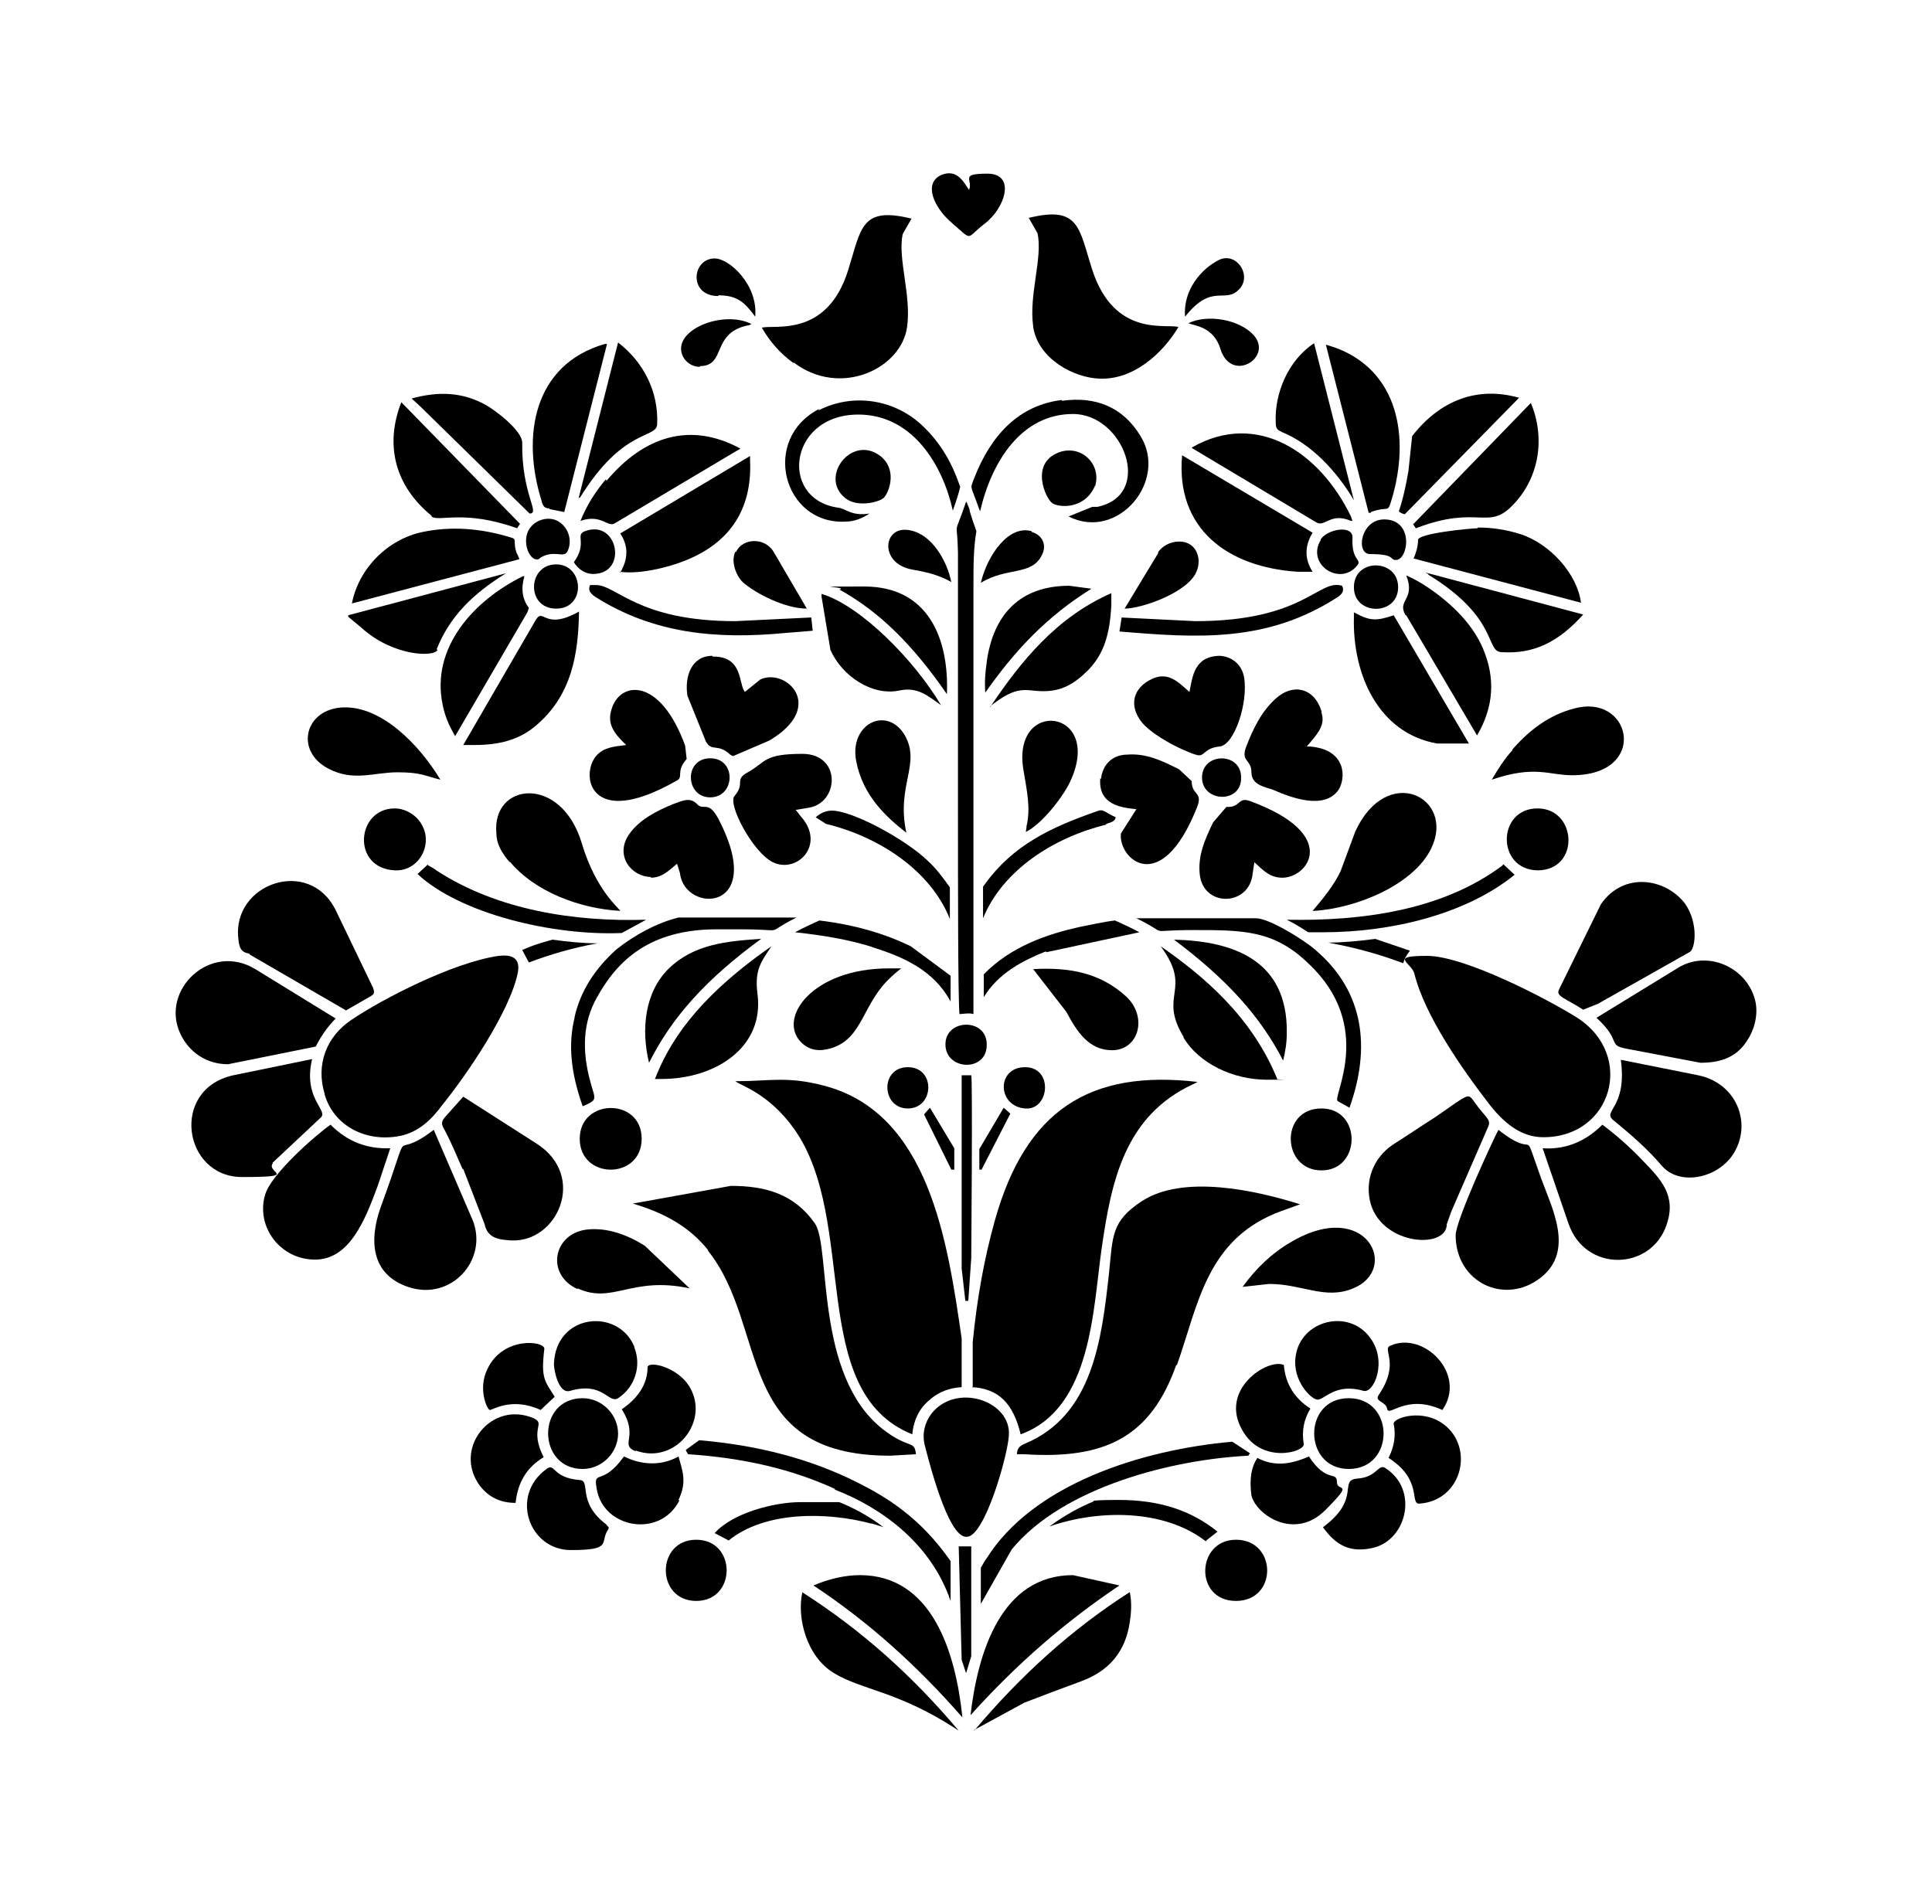 <?xml version="1.0" encoding="iso-8859-1"?>
<!-- Generator: Adobe Illustrator 28.5.0, SVG Export Plug-In . SVG Version: 9.03 Build 54727)  -->
<svg version="1.1" id="Livello_1" xmlns="http://www.w3.org/2000/svg" xmlns:xlink="http://www.w3.org/1999/xlink" x="0px" y="0px"
	 viewBox="0 0 935.435 921.945" style="enable-background:new 0 0 935.435 921.945;" xml:space="preserve">
<g id="Capa_1">
	<path d="M576.996,216.889l60.33,36.055c4.284,2.499,6.783-4.998,16.778-0.714h0.714l-0.714-2.142
		c-14.993-31.058-45.337-51.406-76.752-33.557l0,0L576.996,216.889z"/>
	<path d="M543.081,298.996l-1.071,6.783c38.197,3.213,71.397,5.355,105.31-16.421c2.856-1.785,3.57-3.57,2.499-5.712
		c-11.423-3.57-18.206,17.135-71.04,17.135l-36.055-1.785C542.724,298.996,543.081,298.996,543.081,298.996z"/>
	<path d="M457.762,505.691c0,12.851,20.348,13.565,19.991,0C477.753,492.839,457.762,493.196,457.762,505.691z"/>
	<path d="M344.955,317.559c-9.996,0-13.565,9.639-12.137,19.277l8.925,22.133c2.856,5.355,5.712,0.714,11.781,6.426
		c0,0,1.071,0.714,1.428,0.714l17.492-7.497c27.845-16.421,8.211-35.341-4.284-29.63l0,0l-7.497,6.069
		c-3.213-3.927-0.714-17.135-15.35-17.135h-0.357L344.955,317.559z"/>
	<path d="M332.46,367.538l-0.714-6.426c-12.137-33.557-31.772-31.415-35.698-17.492l0,0c-2.142,6.783,1.071,11.423,7.14,17.135
		c-5.712,0.714-10.71,1.071-14.279,4.998c-8.211,8.925-3.927,36.769,38.911,12.137C331.032,376.105,327.105,373.606,332.46,367.538z
		"/>
	<path d="M314.968,425.012c5.712,0,8.925-3.57,12.851-6.783l1.428,4.641c2.142,19.634,42.481,19.277,18.563-26.417
		c-4.998-9.282-7.14-3.57-10.353-7.14c-3.57-3.57-7.14-1.428-11.424,0l0,0c-7.854,3.213-16.421,7.497-21.419,14.636
		c-7.14,10.353,1.071,20.705,10.71,20.705l0,0L314.968,425.012z"/>
	<path d="M246.784,417.159c12.137,14.636,33.914,22.847,53.548,23.918c-0.714-1.428-11.78-9.996-18.563-32.486
		c-9.996-33.914-43.909-29.63-41.41-4.998c0,4.998,2.499,9.282,6.426,13.922l0,0L246.784,417.159z"/>
	<path d="M280.34,296.14L280.34,296.14c-17.135,9.639-17.135-2.499-21.062,4.284l-34.984,60.33h5.355
		c12.137,0,21.419-2.499,29.273-8.925c18.206-14.993,21.062-35.698,21.419-55.333l0,0L280.34,296.14L280.34,296.14z"/>
	<path d="M467.757,242.949c-6.426,18.92-4.284,6.783-3.927,24.632v122.089c0,40.339,0,92.102,0.714,101.384
		c1.071,0,4.998-0.714,6.783,0V284.002l0,0c0-9.996,0-18.563,1.428-26.774c-1.428-3.927-2.499-7.14-3.213-9.639
		c0-1.428-1.071-2.856-1.428-4.284l0,0L467.757,242.949z"/>
	<path d="M655.175,623.853c22.847-9.282,6.426-43.909-29.987-22.49l0,0c-9.282,5.355-16.778,12.494-23.561,21.776l12.852-1.428
		C630.543,621.711,641.61,629.564,655.175,623.853L655.175,623.853L655.175,623.853z"/>
	<path d="M470.613,671.689c12.851,0.714,19.991,7.854,23.561,22.847c34.628-12.495,34.984-61.044,39.268-90.317l0,0
		c4.641-32.129,11.067-63.9,44.266-79.251l2.142-1.071c-52.12-6.069-83.177,13.565-98.171,67.113
		c-4.998,17.849-8.568,37.126-10.71,58.902v22.133l0,0L470.613,671.689z"/>
	<path d="M569.856,660.979c10.353-29.273,14.279-61.401,50.692-74.61l8.925-3.213c-21.419-6.783-56.761-14.636-76.752-1.428l0,0
		c-14.636,9.639-13.922,16.778-15.707,34.271c-3.57,32.486-7.854,69.612-41.053,83.177c-2.499,1.071-3.57,2.499-3.57,4.998h3.57
		c38.554,2.499,61.044-7.854,73.539-43.195l0,0H569.856z"/>
	<path d="M576.996,216.889L576.996,216.889L576.996,216.889z"/>
	<path d="M473.826,566.378h1.428l13.922-27.131l-3.213-2.856l-11.78,19.991v9.996H473.826z"/>
	<path d="M682.663,460.354l-16.778-5.712l0,0c-8.211,1.071-16.064,1.785-22.847,1.785c13.565,2.499,24.989,5.712,36.412,9.996
		C680.164,463.567,681.592,461.782,682.663,460.354z"/>
	<path d="M655.532,284.359c0,13.922,21.419,13.922,21.419,0C676.951,270.437,655.532,270.08,655.532,284.359z"/>
	<path d="M639.468,261.512L639.468,261.512c-7.14,11.78,9.282,22.49,17.492,12.494c2.856-3.213-2.499-2.142-2.142-12.851
		c1.071-7.497-12.137-4.998-15.35,0l0,0V261.512z"/>
	<path d="M670.169,251.517c-11.423,0-13.922,16.778-6.783,16.778l0,0c12.494,0,9.282,2.856,12.494,2.856
		C681.949,271.151,684.805,251.517,670.169,251.517z"/>
	<polygon points="462.046,566.378 462.046,556.026 450.265,536.391 450.265,536.391 447.409,539.604 460.618,566.378 	"/>
	<path d="M468.828,629.921l1.428-20.705c0,0,0.714-88.175,0-88.532h-4.641v93.53l1.785,15.707L468.828,629.921L468.828,629.921z"/>
	<path d="M252.853,460.354L252.853,460.354L252.853,460.354z"/>
	<path d="M264.99,455.713c-3.927,1.071-8.211,2.499-12.137,4.284l3.213,6.069c10.353-3.927,21.419-7.14,33.2-9.282
		c-6.426,0-14.279-0.714-21.776-1.785C267.489,454.999,264.99,455.713,264.99,455.713z"/>
	<path d="M368.159,454.642c-16.064,1.071-32.129,2.499-44.266,14.279c-11.78,11.423-13.565,29.63-9.639,45.694
		c11.066-22.133,27.845-40.696,54.262-59.973l0,0H368.159z"/>
	<path d="M280.697,551.385c0,19.991,29.987,19.991,29.987,0C310.684,531.394,280.697,531.751,280.697,551.385z"/>
	<path d="M450.622,677.4c4.284-3.57,9.282-5.355,14.993-5.712v-23.561c-6.783-46.765-15.707-109.237-66.756-122.446
		c-17.492-4.641-26.774-2.142-41.767-2.142h-1.071c2.499,2.142,16.064,5.712,28.559,23.204
		c31.415,44.623,5.712,127.087,57.118,147.792c0.714-7.14,3.57-12.852,8.568-16.778l0,0L450.622,677.4z"/>
	<path d="M342.813,605.646c29.63,37.126,12.138,99.242,88.175,99.242l12.494-0.714c-0.714-7.14-3.213-2.142-16.064-12.137
		c-33.2-26.06-24.989-88.175-32.843-99.599c-9.996-14.279-23.918-18.206-40.696-18.206L306.4,582.8
		c15.707,4.641,27.488,11.424,36.412,22.49l0,0v0.356H342.813z"/>
	<path d="M306.4,583.156L306.4,583.156L306.4,583.156z"/>
	<path d="M438.128,356.114c-8.568-14.636-27.131-5.712-23.561,12.494l0,0c3.213,16.778,14.636,27.131,24.275,34.628
		C433.844,380.389,445.981,370.037,438.128,356.114z"/>
	<path d="M422.063,458.569c14.993,4.641,29.987,11.067,38.197,26.417v-12.494l-19.277-14.279
		c-12.494-6.069-26.774-10.353-44.266-12.494c-3.927,1.785-7.854,3.57-11.781,5.712c13.565,1.428,26.06,3.57,37.483,7.14l0,0h-0.356
		V458.569z"/>
	<path d="M343.884,386.101c12.137,0,12.851-18.92,0-18.92S331.746,386.101,343.884,386.101z"/>
	<path d="M399.93,398.952c25.346,6.069,50.692,22.49,59.973,46.051v-15.35c-3.57-4.998-6.783-9.282-10.71-12.851
		c-10.71-10.353-36.412-24.275-46.408-24.275l0,0c-2.856,0-5.355,1.071-7.854,3.213L399.93,398.952z"/>
	<path d="M278.199,492.839c-3.213,12.851-1.785,26.774,3.927,42.838c7.497-3.213,6.069-3.213,3.927-11.067
		c-4.641-16.421-3.57-29.987,2.856-41.41c9.996-18.206,25.703-33.2,58.189-33.2h11.423c23.918,0,9.996,2.856,27.131-5.712h-57.118
		c-10.353,2.499-21.419,8.568-29.987,15.35c-10.71,9.639-17.492,20.348-20.348,32.843l0,0V492.839z"/>
	<path d="M430.274,468.921c-36.769,0-53.905,23.918-42.481,35.698l0,0c4.284,4.284,9.282,4.641,14.993,2.856
		c15.35-4.998,14.636-21.776,28.916-34.628c1.071-1.071,4.641-3.927,4.641-3.927C434.201,468.921,432.059,468.921,430.274,468.921z"
		/>
	<path d="M439.556,536.748c12.851,0,13.565-19.991,0-19.991C425.991,516.757,426.704,536.748,439.556,536.748z"/>
	<path d="M496.316,536.748c11.78,1.071,13.922-19.991,0-19.991C482.394,516.757,482.751,535.677,496.316,536.748z"/>
	<path d="M317.11,522.469h3.213c26.06,0,49.978-15.35,46.408-41.41l0,0c-1.428-11.423,1.785-15.35,6.783-22.847
		C336.03,484.272,323.536,506.048,317.11,522.469z"/>
	<path d="M279.626,623.853c17.135,7.854,26.06-6.069,54.262,0l-21.776-20.705c-9.282-5.712-18.206-8.568-27.131-7.854
		c-17.135,1.428-21.062,21.776-5.355,28.916l0,0L279.626,623.853L279.626,623.853z"/>
	<path d="M514.165,193.685c-20.705,2.499-34.271,16.778-42.481,37.84c-2.142,5.712-1.785,2.856,2.142,14.279l0.714,1.785
		c5.712-24.632,20.348-47.122,44.98-47.122c24.632,0,39.268,39.268,11.781,44.98h-2.499l-11.424,4.641
		c23.918,12.137,48.55-17.492,34.628-39.268l0,0c-8.568-13.922-21.776-18.92-37.483-16.778h-0.357L514.165,193.685L514.165,193.685z
		"/>
	<path d="M538.44,508.547c12.852,0,17.492-16.064,6.783-26.06c-12.137-11.067-26.774-14.279-44.98-13.208l16.064,20.705
		C521.305,499.265,527.018,508.547,538.44,508.547L538.44,508.547z"/>
	<path d="M363.161,220.459L363.161,220.459L363.161,220.459z"/>
	<path d="M680.878,297.925l34.271,58.189l0,0c8.211-13.922,8.925-27.845,2.856-42.124c-4.284-9.996-12.137-18.92-23.204-27.131
		c-3.927-2.856-8.211-5.712-13.922-8.211l0,0c4.641,11.781-4.641,11.781-0.357,19.277l0,0H680.878z"/>
	<path d="M744.421,391.456c-19.634,0-19.991,29.63,0,29.987C765.127,421.442,763.699,391.456,744.421,391.456z"/>
	<path d="M532.729,376.819c-1.071,12.851,9.996,14.279,17.492,14.993l-7.497,11.781c-1.428,12.137,19.277,31.415,36.769-12.494
		c3.213-7.854-2.499-5.712-2.499-12.851l-6.069-5.712c-7.854-3.927-15.707-7.854-24.989-7.14c-7.497,0-12.137,4.998-12.851,11.781
		l0,0L532.729,376.819z"/>
	<path d="M639.825,344.334c-3.57-11.423-13.922-13.565-22.133-6.069l0,0c-7.14,6.426-11.067,14.993-14.279,23.204
		c-2.856,7.497,2.499,6.069,2.499,12.494c0,6.426,7.14,7.14,10.71,8.568c8.925,3.927,24.632,9.639,31.415,0
		c3.57-5.355,4.284-19.634-13.922-21.062h-1.428l2.142-2.499c3.927-4.641,6.783-8.568,4.998-13.922l0,0L639.825,344.334z"/>
	<path d="M287.123,277.934c17.135,0,12.137-26.774-3.927-20.705l0,0c-4.998,1.785,1.428,5.712-5.355,14.993
		C279.983,275.792,283.553,277.934,287.123,277.934z"/>
	<path d="M727.643,418.943c-28.916,21.776-67.827,27.131-104.597,26.417l0,0c3.57,1.785,7.14,3.927,10.353,6.069h7.14
		c32.129,0,68.541-8.211,92.816-27.845L728,418.586h-0.357l0,0V418.943z"/>
	<path d="M775.122,437.864L775.122,437.864l-20.348,41.41c-1.428,3.213,2.856,3.927,11.78,9.639l7.14-2.856l44.266-24.989
		c2.856-1.071,4.641-13.922-2.142-23.561C806.537,425.369,786.189,421.799,775.122,437.864z"/>
	<path d="M621.619,660.979c-7.497-3.57-31.772,11.781-19.991,31.772c9.282,16.421,30.344,10.353,29.63,6.426
		c-1.071-6.069,0-11.781,3.213-17.135C626.617,677.043,622.333,669.904,621.619,660.979L621.619,660.979L621.619,660.979z"/>
	<path d="M604.84,703.46l-8.211-5.355c-44.266,3.927-96.386,20.705-118.876,56.404c-1.071,1.428-1.785,2.856-2.856,4.641v17.492
		l14.993-26.417c24.989-30.344,78.18-43.552,114.592-45.337c0-0.357,0.357-0.714,0.714-1.071l0,0L604.84,703.46z"/>
	<path d="M529.517,727.021c-5.355,2.142-13.208,6.069-21.419,12.137c23.561-8.211,55.333-8.568,75.681,7.14l0.714-0.714l4.998-3.927
		c-12.851-10.353-28.202-15.35-47.836-15.35l0,0c-3.927,0-7.854,0-12.137,0.357l0,0L529.517,727.021L529.517,727.021z"/>
	<path d="M261.063,270.437c6.783-4.641,11.78,0,13.565-3.213c2.499-4.641,1.071-11.066-3.57-14.279
		c-4.284-3.213-11.067-1.785-14.279,2.499l0,0c-4.998,6.426,0,17.849,4.641,14.993L261.063,270.437L261.063,270.437z"/>
	<path d="M655.532,296.497L655.532,296.497L655.532,296.497z"/>
	<path d="M253.21,279.004c-23.918,11.78-44.623,34.628-38.911,62.115l0,0c1.071,5.712,3.213,10.353,6.069,15.35l34.984-59.973
		l0.714-2.142c-3.213-4.284-3.927-9.282-2.142-15.35C253.924,279.004,253.21,279.004,253.21,279.004z"/>
	<path d="M307.828,702.389c19.277,7.14,36.412-14.636,25.703-31.415c-6.069-9.282-19.634-12.137-19.991-8.925
		c0,8.211-4.641,14.993-12.494,20.348c8.568,13.565-1.428,17.135,6.783,20.348l0,0v-0.356H307.828z"/>
	<path d="M299.261,694.179c0-9.282-7.854-17.135-17.135-17.135c-22.49,0-22.133,34.271,0,34.271l0,0
		C291.407,711.314,299.261,703.46,299.261,694.179z"/>
	<path d="M299.975,276.863c10.353,1.428,25.703-2.499,34.984-6.783c20.348-9.282,29.273-25.703,28.202-47.479
		c0-0.714,0-1.428,0-1.785l-62.829,37.483c3.927,6.069,3.927,12.137,0,18.92l0,0L299.975,276.863z"/>
	<path d="M530.231,235.452c3.213-10.71-6.783-20.348-17.492-16.421c-14.279,5.355-6.426,22.49-3.213,24.632
		c3.213,2.142,15.707,3.213,20.705-8.568l0,0V235.452z"/>
	<path d="M475.254,281.86L475.254,281.86L475.254,281.86z"/>
	<path d="M477.753,320.772L477.753,320.772c-0.714,4.641-1.071,9.282-0.714,14.636c14.279-20.348,29.63-36.769,51.406-50.335
		l-10.71-1.428c-23.918,0-36.769,13.922-39.982,36.769l0,0L477.753,320.772L477.753,320.772z"/>
	<path d="M496.673,402.879c7.854-3.927,17.849-16.778,21.419-24.275c16.778-35.698-28.916-41.053-22.49-5.355l0,0
		c1.428,8.925,3.57,17.849,1.428,26.774c0,1.071-0.357,2.142-0.357,3.213l0,0L496.673,402.879L496.673,402.879z"/>
	<path d="M535.585,398.952c2.142-0.714,4.284-1.071,4.641-3.213c-5.712-2.499-5.712-4.284-9.282-2.856
		c-22.49,7.854-40.339,16.421-53.905,34.985c0,0-0.714,1.071-1.071,1.428v15.35c9.639-23.561,34.628-39.268,59.616-45.337l0,0
		L535.585,398.952L535.585,398.952z"/>
	<path d="M506.669,461.068l44.98-9.639c-3.927-2.142-7.854-3.927-11.781-5.712l0,0c-6.069,0.714-11.781,2.142-17.492,3.213
		c-14.279,3.213-32.486,8.925-46.051,22.847c0,4.284,0,7.854,0,11.066c7.14-11.78,19.277-17.849,29.987-22.133l0,0L506.669,461.068z
		"/>
	<path d="M499.529,257.228c-11.067-3.213-21.419,11.423-24.632,24.989c12.851-7.854,24.632-3.213,29.63-13.565
		c2.499-4.998,0-9.639-4.998-11.066l0,0L499.529,257.228z"/>
	<path d="M479.181,342.191c13.922-11.066,17.135-7.497,26.06-7.497s14.993-3.57,21.776-10.353
		c7.497-7.854,10.353-17.135,11.067-31.415v-5.712c-26.774,11.781-43.909,33.2-58.545,54.976
		C479.538,342.191,479.181,342.191,479.181,342.191z"/>
	<path d="M590.918,317.559L590.918,317.559c-12.851,0-13.565,10.353-14.993,17.492c-4.998-4.284-9.996-9.996-17.849-6.426
		c-9.639,4.284-11.78,13.208-4.998,21.419c6.783,7.854,24.632,15.707,27.488,15.707s2.856-3.57,9.996-4.284
		s13.922-21.419,11.781-33.557c-1.071-6.069-5.712-9.996-11.781-10.353l0,0h0.356V317.559z"/>
	<path d="M636.969,459.997c-5.355-4.641-21.776-14.993-28.559-15.35H550.22c17.492,8.568,3.213,5.712,27.488,5.712
		c24.275,0,39.268,0,56.047,16.421c32.129,30.344,11.067,64.614,13.922,66.399l5.712,3.213c10.353-28.916,7.14-56.047-16.064-76.038
		l0,0L636.969,459.997z"/>
	<path d="M695.872,360.041h15.35l-36.412-62.115c-8.568,2.856-11.424,2.856-19.277-1.428v2.499
		C654.818,326.484,667.313,355.043,695.872,360.041L695.872,360.041L695.872,360.041z"/>
	<path d="M635.184,441.076h0.714c20.348-1.071,48.55-12.494,57.118-30.344c11.78-24.632-21.419-41.41-36.769-8.211l0,0l-7.14,19.277
		c-3.213,6.783-7.854,12.494-13.565,19.277l0,0L635.184,441.076L635.184,441.076z"/>
	<path d="M573.069,502.478c7.497,12.495,23.918,20.348,40.339,20.348c16.421,0,3.213,0,4.998-0.357
		c-12.494-30.701-36.412-50.335-56.404-64.257l0,0c15.707,21.419-1.428,23.204,11.067,43.909l0,0V502.478z"/>
	<path d="M639.825,536.748c-20.348,0-19.277,29.987,0,29.987S659.459,536.748,639.825,536.748z"/>
	<path d="M623.047,499.979c0.357-34.984-25.703-44.266-54.619-44.98c25.703,19.277,41.767,37.126,52.834,58.545
		C622.333,509.261,623.047,504.977,623.047,499.979z"/>
	<path d="M600.914,376.462c0-12.494-18.92-12.137-18.92,0C581.994,388.599,601.271,389.314,600.914,376.462z"/>
	<path d="M605.197,387.886c-6.069-2.142-4.284,3.213-11.424,2.856l0,0l-6.426,7.497c-3.927,8.211-7.497,16.064-6.426,25.346
		c1.785,15.35,22.49,15.35,25.346,1.071l1.071-7.14c4.284,3.927,7.497,7.497,13.565,7.497
		C633.399,425.012,649.107,403.95,605.197,387.886L605.197,387.886L605.197,387.886z"/>
	<polygon points="470.256,748.797 464.188,748.797 465.615,803.773 467.757,810.199 470.256,801.988 	"/>
	<path d="M211.442,314.346c6.426-16.064,17.492-26.774,33.557-36.769l-76.395,20.348l0,0v0.714l6.426,5.355
		c15.35,13.922,35.341,14.279,36.769,10.71l0,0L211.442,314.346z"/>
	<path d="M110.416,515.329l42.481-8.568c2.499-4.998,5.712-9.639,9.639-13.565l-38.911-23.918l0,0
		c-21.776-13.208-46.051,9.996-36.412,31.058C91.496,509.618,100.063,515.329,110.416,515.329z"/>
	<path d="M158.966,372.178c12.137,6.426,22.133,1.785,33.557,1.785s13.208,1.785,20.705,3.57
		c-10.353-17.135-28.559-35.698-47.122-34.984l0,0C147.542,343.263,142.544,363.611,158.966,372.178z"/>
	<path d="M131.835,563.165l23.204-21.776c4.641-3.57-8.568-8.925-3.927-28.559l-38.197,7.854l0,0
		c-30.701,6.783-24.275,49.264,4.284,49.264s11.067-2.142,14.993-6.783C132.192,563.165,131.835,563.165,131.835,563.165z"/>
	<path d="M120.768,462.139l46.765,27.131l11.78-6.783c1.785-1.071,2.142-1.428,1.428-3.927l-18.206-37.84l0,0
		c-12.851-26.06-50.335-12.851-47.122,13.922c0.357,4.284,1.428,6.783,5.712,7.14h-0.357L120.768,462.139z"/>
	<path d="M263.205,705.602c-7.14-14.279,1.428-16.064-4.998-18.92l0,0c-20.348-8.568-38.911,14.636-26.06,32.486
		c4.284,5.712,9.996,8.568,17.492,8.568C250.711,717.74,254.994,710.6,263.205,705.602z"/>
	<path d="M396.717,197.969L396.717,197.969c-28.559,14.636-17.492,56.047,12.494,54.619c4.641,0,8.568-1.785,11.781-3.927
		c-8.925,1.428-11.423-2.499-15.35-2.856c-29.273-4.284-23.561-47.122,12.494-44.98c23.918,1.428,38.197,23.918,43.195,46.408
		c1.428-3.927,2.856-8.211,3.57-11.424c-3.927-11.781-9.639-21.419-17.849-29.273c-13.565-13.208-33.914-16.421-50.692-7.854v-0.714
		L396.717,197.969L396.717,197.969z"/>
	<path d="M210.014,547.458L210.014,547.458L210.014,547.458z"/>
	<path d="M188.952,556.026c-11.424,0.357-20.705-3.213-28.916-11.424c-7.14,4.998-29.273,24.275-31.772,34.271
		c-4.284,15.35,7.497,31.058,24.275,31.058s24.275-19.277,30.344-35.698L188.952,556.026z"/>
	<path d="M208.943,250.089c3.57,2.856,15.35-3.57,41.41,5.712l1.428-2.142l-57.475-58.902l0,0
		c-8.211,21.062-2.856,40.696,14.636,54.976l0,0L208.943,250.089L208.943,250.089z"/>
	<path d="M347.811,142.993c9.282,0,12.851,3.57,17.849,10.353c1.428-15.35-12.494-28.202-19.634-28.202l0,0
		c-11.067,0-12.851,18.206,1.785,18.206l0,0V142.993z"/>
	<path d="M250.354,268.295c-2.499-6.426,0.714-7.14-3.57-8.211c-14.279-4.284-28.202-5.355-42.124-2.499l0,0
		c-17.135,3.57-31.058,17.849-34.271,34.628l81.036-21.419c0-0.714-0.714-1.428-0.714-2.142l0,0L250.354,268.295z"/>
	<path d="M280.697,241.164c21.062-34.271,37.126-28.559,37.483-35.698c0.714-15.707-6.426-29.987-18.92-39.625l0,0l-19.277,76.038
		c0,0,0-0.714,0.714-1.071l0,0L280.697,241.164z"/>
	<path d="M384.223,175.479c22.49,17.135,52.12,3.213,54.976-17.135c2.142-15.35-4.641-33.2-2.142-44.98l4.284-7.497
		c-24.632-6.069-24.275,4.641-30.701,24.989l0,0c-10.353,33.2-36.412,26.06-41.767,27.845c3.927,6.783,8.925,12.494,15.35,17.135
		l0,0L384.223,175.479z"/>
	<path d="M338.886,177.264c12.851,0,5.355-15.707,22.847-19.634c0.714,0,1.428-0.357,2.142-0.714
		c-13.922-7.14-39.268,3.213-33.2,15.707c1.428,2.856,4.641,4.998,7.854,4.998h0.357V177.264z"/>
	<path d="M293.906,738.445c-14.993-11.067-7.497-21.419-13.208-21.776c-13.565-1.071-11.78-8.568-16.064-5.355l0,0
		c-17.849,12.851-8.568,39.268,11.781,39.268c20.348,0,13.922-3.57,17.849-9.639c0.714-1.071,0.714-1.428-0.714-2.499l0,0
		L293.906,738.445L293.906,738.445z"/>
	<path d="M266.061,246.519l7.14,1.428l20.705-81.393h-1.071c-34.628,9.996-40.339,44.623-30.701,75.681
		c0.714,2.856,1.428,3.927,3.927,3.927l0,0V246.519z"/>
	<path d="M256.422,248.661c5.355,0-3.927-9.282-3.57-34.271c0-6.069-13.565-16.064-17.492-18.206
		c-11.424-6.426-23.204-6.783-36.055-3.213l4.284,3.927C203.589,196.898,256.422,248.661,256.422,248.661z"/>
	<path d="M228.935,591.01l-18.92-43.909c-22.49,17.135-8.925-8.211-25.703,37.483c-5.712,16.064-4.641,32.486,13.208,38.554
		C218.225,630.278,236.431,610.287,228.935,591.01z"/>
	<path d="M700.155,690.609c-10.71-9.282-26.06-3.927-25.346-1.071c1.071,5.355,0.357,10.71-2.499,16.421
		c16.778,10.71,9.996,22.49,14.993,22.133C707.295,726.664,713.721,702.389,700.155,690.609L700.155,690.609z"/>
	<path d="M670.883,710.957L670.883,710.957c-3.57-2.499-3.927,4.284-13.565,4.998c-9.639,0.714,2.142,9.639-16.778,23.561
		c6.426,8.925,13.208,12.495,24.275,9.996C681.235,745.584,686.947,721.309,670.883,710.957z"/>
	<path d="M725.501,547.101c-2.499,4.641-20.705,43.909-20.705,51.049c0,22.847,23.918,34.271,41.41,20.348
		c16.064-12.851,5.355-33.2,0-47.836C736.211,542.817,745.492,562.808,725.501,547.101z"/>
	<path d="M328.533,726.307c4.284-8.925,1.785-14.279,0-21.062c-8.211,4.641-17.849,4.284-26.417,0
		c-10.71,14.993-14.993,5.712-13.208,15.707c3.213,19.277,30.701,23.918,39.982,5.712l0,0L328.533,726.307z"/>
	<path d="M598.415,745.584c-19.277,0-20.348,29.63,0,29.63C618.763,775.214,618.406,745.584,598.415,745.584z"/>
	<path d="M795.827,562.451c-6.426-6.783-12.852-12.494-19.991-17.849c-8.211,8.211-17.849,12.137-28.916,11.424l12.495,36.412
		c8.211,23.918,39.982,22.847,47.479,0.714C811.891,578.873,804.038,571.019,795.827,562.451L795.827,562.451L795.827,562.451z"/>
	<path d="M850.089,485.7c-3.213-16.778-22.847-26.06-37.483-17.135l-39.625,24.275l0,0c12.494,11.424,4.998,13.208,14.636,14.993
		l35.698,6.783c8.925,0,16.778-2.142,22.133-9.996C849.375,498.908,851.16,492.125,850.089,485.7L850.089,485.7z"/>
	<path d="M822.244,520.684L822.244,520.684l-37.483-7.497c3.213,23.561-9.282,24.632-3.57,29.273
		c9.639,7.854,17.135,14.636,23.204,21.776c8.568,10.353,27.488,6.426,34.985-5.712
		C848.304,544.245,841.164,524.611,822.244,520.684L822.244,520.684L822.244,520.684z"/>
	<path d="M647.322,717.74c0-5.712-4.998,0.714-13.565-12.494c-8.925,3.927-16.778,4.998-24.989,0.714
		c-2.856,4.284-3.927,9.996-2.856,18.206c2.499,9.639,21.062,21.776,35.698,7.14C656.246,716.669,647.322,722.737,647.322,717.74z"
		/>
	<path d="M388.507,770.93L388.507,770.93L388.507,770.93z"/>
	<path d="M422.063,737.731c1.428,0.357,3.57,1.071,5.712,1.785c-7.854-6.069-16.064-9.996-21.419-12.137h-18.92
		c-12.851,0-32.843,5.355-41.41,14.993l6.783,3.57c17.492-14.279,47.479-13.922,68.898-8.211L422.063,737.731L422.063,737.731z"/>
	<path d="M337.101,745.584c-19.634,0-19.634,29.63,0,29.63S356.735,745.584,337.101,745.584z"/>
	<path d="M388.507,770.93c-2.856,12.494,2.142,31.415,15.35,39.268c13.565,8.211,30.344,8.568,58.189,26.417l2.142,1.428
		c-22.847-27.131-47.479-48.907-75.324-66.756l0,0L388.507,770.93z"/>
	<path d="M416.352,762.72c-7.14,0-14.993,1.785-22.49,4.998c26.417,17.492,49.978,38.554,72.111,63.9
		C462.76,800.203,451.336,762.72,416.352,762.72L416.352,762.72L416.352,762.72z"/>
	<path d="M471.684,837.686L471.684,837.686L471.684,837.686z"/>
	<path d="M542.01,767.717l-22.49-4.998l0,0c-34.628,0-46.051,37.126-49.621,67.827C492.389,805.558,515.95,785.21,542.01,767.717z"
		/>
	<path d="M471.684,837.686l24.275-13.208c8.211-3.213,17.849-6.783,27.488-10.353c13.565-4.998,21.419-14.279,23.561-28.559
		c0.714-4.641,1.071-9.639,0-14.636c-27.845,17.849-52.477,39.982-75.324,67.113l0,0L471.684,837.686z"/>
	<path d="M404.214,721.309c22.133,8.568,46.408,25.703,56.047,53.905v-19.277c-14.636-21.062-31.058-31.058-45.337-38.197
		c-22.133-11.067-47.122-17.849-76.395-20.348l0,0l-6.426,4.641c0,0.714,0.714,1.428,1.071,2.142
		c26.774,1.785,49.978,7.14,71.04,16.778l0,0L404.214,721.309L404.214,721.309z"/>
	<path d="M237.145,682.755c1.428,0,10.71-6.426,24.632,0l6.783-6.426c-4.641-7.497-6.783-8.568-4.998-23.204
		c0-3.927-19.991-6.069-27.488,9.639l0,0C231.077,672.76,236.074,682.755,237.145,682.755z"/>
	<path d="M157.181,529.966c4.284,14.636,18.92,22.847,34.984,20.348c9.996-1.428,16.778-8.211,21.776-14.993
		c12.137-14.993,32.843-45.337,36.769-64.257c1.428-7.497-3.213-8.925-9.282-8.211c-22.133,3.213-56.047,20.705-71.397,31.058
		c-12.137,8.211-17.135,21.776-12.851,35.698l0,0L157.181,529.966L157.181,529.966z"/>
	<path d="M224.294,566.021l10.353,26.774c1.428,6.783,6.783,7.497,12.851,7.854c22.49,1.071,36.769-31.058,12.494-46.765
		l-35.698-22.847l0,0l-8.925,9.996c-1.428,1.785-1.785,2.856-0.714,4.998c3.57,6.426,6.426,13.565,9.282,19.991
		C223.937,566.021,224.294,566.021,224.294,566.021z"/>
	<path d="M201.804,396.096c-2.856-2.856-6.783-4.641-10.71-4.641c-18.563,0-21.062,28.916,0,29.987
		C203.946,422.156,211.442,406.092,201.804,396.096L201.804,396.096z"/>
	<path d="M440.984,256.871L440.984,256.871c-13.565-3.213-15.707,16.064,0.714,18.92c6.069,1.071,12.851,2.499,18.92,6.069
		C458.476,271.508,451.336,259.013,440.984,256.871z"/>
	<path d="M468.114,744.156c8.568,0,19.634-38.554,20.348-48.907c1.428-16.778-25.346-26.06-37.483-10.71
		c-3.213,4.284-4.641,9.639-3.213,15.35c1.785,6.783,11.066,44.266,19.991,44.266l0,0h0.357V744.156z"/>
	<path d="M207.159,418.586l-4.998,4.641c20.705,19.277,65.685,29.987,98.885,28.559l11.781-6.426
		c-34.628,1.071-71.754-4.641-101.027-23.561c-1.428-1.071-3.213-2.142-4.641-2.856l0,0L207.159,418.586L207.159,418.586z"/>
	<path d="M307.114,652.054c-7.854-18.92-38.197-16.064-38.911,8.568l0,0c0,2.499,2.142,14.636,7.854,12.852
		c16.064-4.641,18.563,6.426,23.204,3.57c8.211-5.355,11.423-15.707,7.854-24.632l0,0L307.114,652.054z"/>
	<path d="M293.192,232.239c-5.355,6.426-9.282,12.851-12.137,19.991c10.353-3.57,13.208,3.57,16.778,1.071l56.404-33.557
		l4.284-2.499l0,0c-24.275-13.208-46.765-6.069-64.971,15.707v-0.714h-0.358V232.239z"/>
	<path d="M362.09,373.963c-6.783,3.57-1.071,5.355-6.426,11.423c-3.57,3.927,8.925,27.488,18.563,32.129
		c11.781,5.712,25.703-8.568,13.565-22.133l0,0l-2.499-3.213l6.426-1.071c14.636-2.499,15.707-26.06-3.213-26.06
		S371.015,368.966,362.09,373.963z"/>
	<path d="M461.332,108.366c9.996,8.568,6.069,7.14,15.35,0c9.996-7.497,15.35-24.275,1.428-24.275s-6.783,2.856-8.925,7.854
		c-2.856-4.284-6.069-10.353-13.565-7.14l0,0c-8.568,3.927-3.57,15.707,5.355,23.204l0,0L461.332,108.366z"/>
	<path d="M397.788,287.929V289l4.284,25.703c5.712,12.851,20.348,22.49,33.557,19.634c8.568-1.785,13.565,2.499,19.991,7.14
		c-12.851-21.776-38.911-48.193-57.832-53.905l0,0V287.929z"/>
	<path d="M269.274,273.293c-13.922,0-14.636,21.419,0,21.419C283.91,294.712,282.839,273.293,269.274,273.293z"/>
	<path d="M426.704,221.173L426.704,221.173c-13.922-11.424-30.344,9.639-17.492,19.991c5.712,4.641,16.064,2.142,18.563,0
		C429.917,239.379,434.915,228.313,426.704,221.173z"/>
	<path d="M660.173,673.474c4.998,1.428,11.781-14.279,3.213-25.703c-10.353-14.279-33.557-8.568-36.055,8.925
		c-1.785,11.781,7.497,21.062,10.71,21.062S646.608,669.547,660.173,673.474L660.173,673.474L660.173,673.474z"/>
	<path d="M356.021,267.224c-2.142,4.284,0,11.067,3.57,14.636c6.426,5.712,20.705,12.851,31.058,12.851l-16.064-27.488
		c-4.284-7.14-14.993-6.783-18.206,0l0,0L356.021,267.224z"/>
	<path d="M356.021,300.781c-47.122,0-57.475-17.492-67.47-17.492h-2.856c-1.071,2.499,0,3.927,2.499,5.712
		c28.202,17.849,58.546,20.705,92.102,17.492l13.208-1.071l-0.714-6.426L356.021,300.781
		C356.021,300.78,356.021,300.78,356.021,300.781z"/>
	<path d="M406.356,285.43c19.277,10.71,35.341,26.417,52.12,50.692c1.071-26.774-8.925-52.12-39.982-52.12s-7.854,0-11.781,1.428
		l0,0H406.356z"/>
	<path d="M572.355,220.459L572.355,220.459L572.355,220.459z"/>
	<path d="M663.743,247.947c7.854-2.856,7.854,0,9.282-3.57c9.639-29.273,5.712-62.829-24.632-75.324
		c-1.785-0.714-3.927-1.428-6.426-2.142l20.705,81.393h1.071C663.743,248.304,663.743,248.185,663.743,247.947L663.743,247.947z"/>
	<path d="M575.568,156.559c2.142,1.071,12.137,1.428,15.35,12.494c5.355,16.778,25.703,3.927,16.064-6.783l0,0
		c-6.783-7.497-22.133-10.353-31.772-5.712l0,0h0.358V156.559z"/>
	<path d="M620.191,209.035c14.636,5.712,27.131,19.277,35.341,33.2l-19.277-76.038c-12.494,8.211-19.277,24.275-18.563,38.554
		c0,2.499,0.714,3.57,2.856,4.284H620.191z"/>
	<path d="M653.033,711.314c22.49,0,22.49-34.271,0-34.271C630.543,677.043,630.9,711.314,653.033,711.314z"/>
	<path d="M500.243,158.344c2.499,15.707,19.991,24.632,32.129,24.989c16.064,0.714,30.344-11.781,38.197-24.989
		c-5.712-1.785-31.058,5.355-41.767-27.845l0,0c-6.426-19.991-6.069-31.058-30.701-24.989l4.284,7.497
		c2.499,12.137-4.284,29.63-2.142,44.98l0,0V158.344z"/>
	<path d="M560.931,267.581l-16.421,27.131c7.854,0,28.916-7.14,34.271-16.778c3.57-6.426,1.071-15.707-7.854-15.707l0,0
		c-4.284,0-8.211,2.142-10.353,5.355l0,0h0.357V267.581z"/>
	<path d="M628.401,276.863h7.14c-3.927-6.069-3.927-12.494,0-18.92l-63.186-37.483C569.142,256.157,594.488,274.721,628.401,276.863
		z"/>
	<path d="M573.783,153.346c13.565-17.135,19.634-5.355,26.774-13.922c5.355-6.783-2.142-17.492-10.353-13.565l0,0
		C581.637,130.142,572.712,140.494,573.783,153.346L573.783,153.346z"/>
	<path d="M720.503,545.673c1.785-3.57-1.428-4.641-6.426-11.781c-3.57-4.641-1.785-4.998-19.277,7.14
		c-6.783,4.284-13.565,8.925-20.348,13.208c-9.639,6.426-13.922,17.849-10.71,28.916c6.069,19.991,36.769,21.776,36.769,9.639l0,0
		l2.142-6.069L720.503,545.673L720.503,545.673L720.503,545.673z"/>
	<path d="M747.277,550.671c33.2,0,44.623-39.625,16.421-57.831l0,0c-13.565-8.568-54.262-29.987-72.825-29.987
		c-18.563,0-7.497,3.213-6.069,8.568c4.998,20.348,23.204,46.408,36.769,63.9C729.785,545.673,737.996,550.671,747.277,550.671
		L747.277,550.671L747.277,550.671z"/>
	<path d="M671.597,682.041c0.714,4.641,8.925-7.497,26.774,0.714c12.137-17.492-9.282-38.554-25.346-31.058
		c-3.927,1.785,4.998,8.211-5.355,23.561C665.171,678.828,670.883,678.471,671.597,682.041z"/>
	<path d="M732.284,363.254c-3.57,3.927-6.426,8.211-9.996,14.279c21.062-7.14,27.488-2.142,38.911-2.142
		c36.412,0,29.273-37.84,3.213-32.843c-11.781,2.499-22.133,8.925-32.129,20.348l0,0L732.284,363.254z"/>
	<path d="M680.164,249.018l55.333-56.404c-19.991-5.712-38.197,1.071-51.763,18.563l0,0l-1.785,16.778
		c-1.071,6.426-2.499,13.208-4.641,19.634C678.022,248.304,678.736,248.661,680.164,249.018z"/>
	<path d="M684.091,253.659l1.428,2.142c30.701-11.781,34.984,1.785,47.479-11.781c12.137-12.851,15.35-31.772,8.211-48.907l0,0
		l-57.118,58.902l0,0V253.659z"/>
	<path d="M691.588,278.291c34.271,21.062,27.488,37.126,35.341,37.483c15.35,1.071,27.488-4.641,39.625-18.206l-76.395-20.348
		c0,0,1.071,0.714,1.428,0.714l0,0v0.357H691.588z"/>
	<path d="M715.506,255.8c-3.57,0-29.273,2.499-28.916,5.712c0,3.213-1.071,6.426-2.142,8.925l81.036,21.419
		c-1.785-13.922-14.993-28.559-29.273-33.2c-6.783-2.142-13.565-3.213-20.705-3.213l0,0L715.506,255.8z"/>
</g>
</svg>
